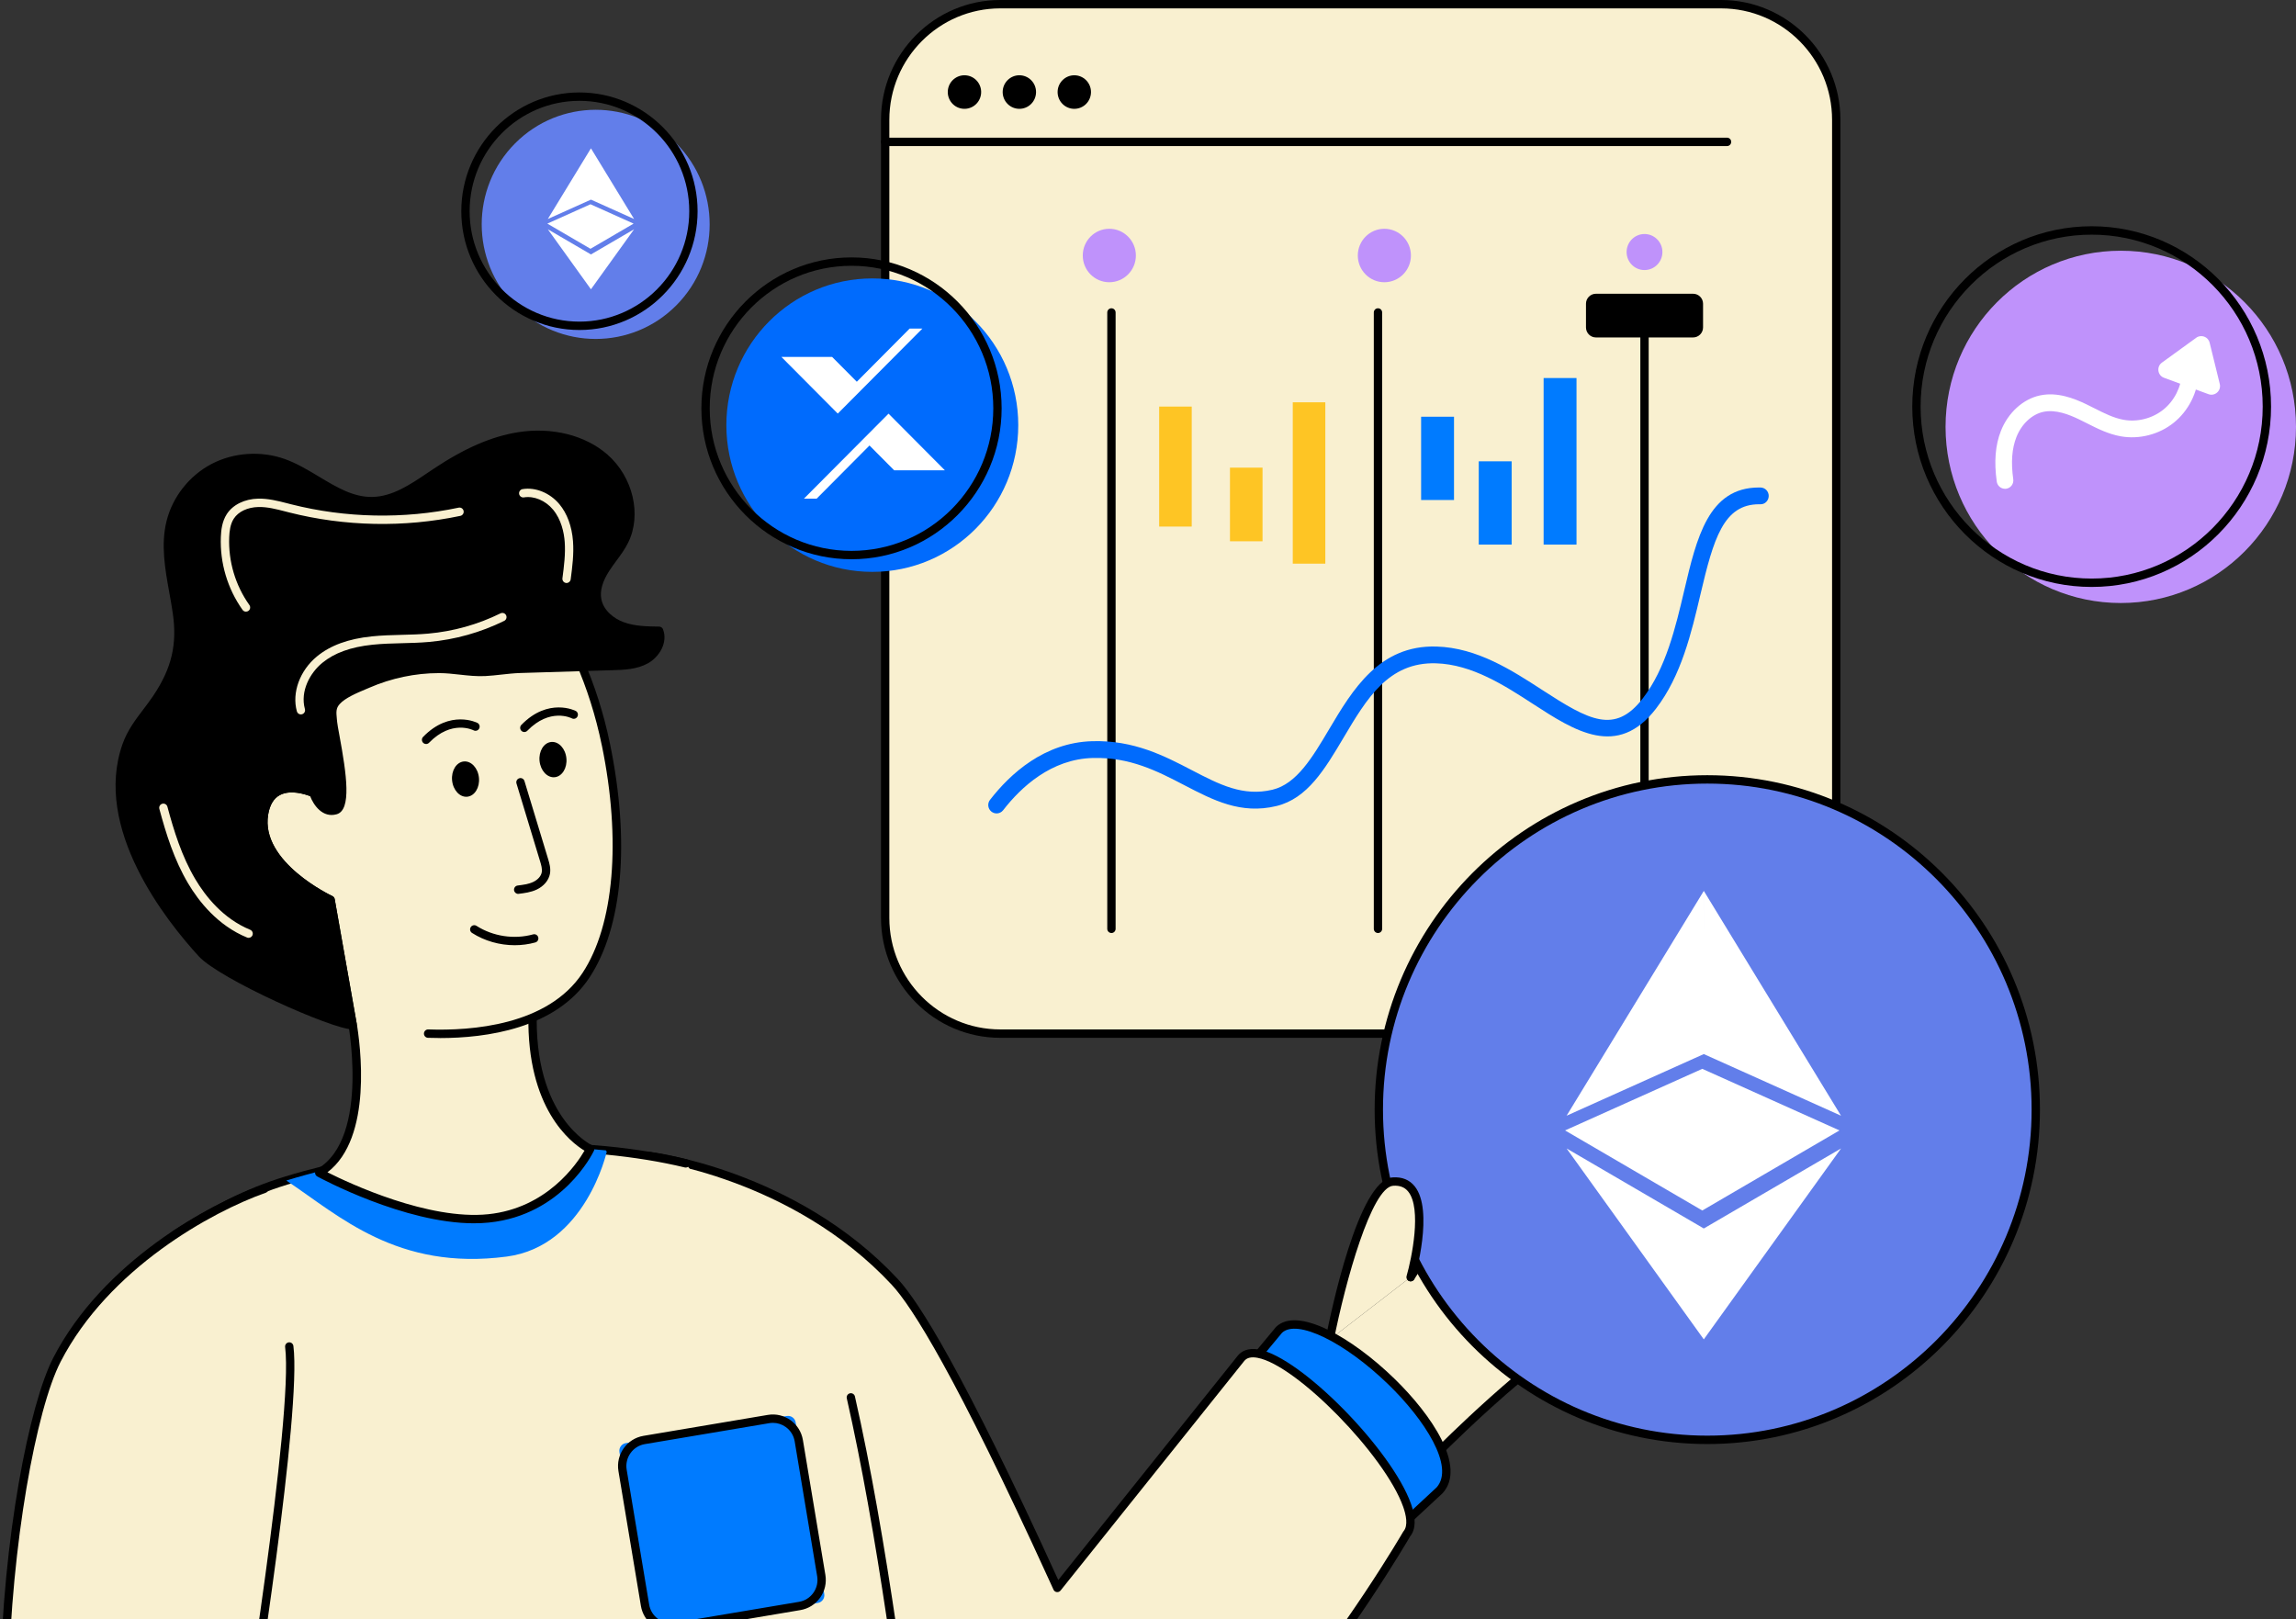 <svg width="268" height="189" viewBox="0 0 268 189" fill="none" xmlns="http://www.w3.org/2000/svg">
<rect x="0" y="0" width="268" height="189" fill="#333333" stroke="none"/>
<g clip-path="url(#clip0_10580_99425)">
<path d="M214.335 13.991V107.153C214.335 114.609 208.318 120.66 200.9 120.66H116.755C109.338 120.66 103.319 114.611 103.319 107.153V13.991C103.319 6.535 109.337 0.489 116.755 0.489H200.9C208.316 0.489 214.335 6.535 214.335 13.991Z" fill="#F9F0D0"/>
<path d="M200.901 121.149H116.756C109.079 121.149 102.835 114.87 102.835 107.153V13.992C102.835 6.276 109.081 0 116.756 0H200.901C208.578 0 214.822 6.276 214.822 13.992V107.153C214.822 114.871 208.578 121.149 200.901 121.149ZM116.756 0.978C109.617 0.978 103.808 6.815 103.808 13.99V107.152C103.808 114.33 109.617 120.17 116.756 120.17H200.901C208.04 120.17 213.849 114.33 213.849 107.152V13.992C213.849 6.817 208.04 0.979 200.901 0.979H116.756V0.978Z" fill="black"/>
<path d="M191.955 108.915C191.686 108.915 191.468 108.696 191.468 108.426V36.477C191.468 36.207 191.685 35.987 191.955 35.987C192.225 35.987 192.442 36.207 192.442 36.477V108.427C192.442 108.697 192.225 108.917 191.955 108.917V108.915Z" fill="black"/>
<path d="M160.844 108.915C160.576 108.915 160.357 108.696 160.357 108.426V36.477C160.357 36.207 160.576 35.987 160.844 35.987C161.113 35.987 161.332 36.207 161.332 36.477V108.427C161.332 108.697 161.113 108.917 160.844 108.917V108.915Z" fill="black"/>
<path d="M129.732 108.915C129.464 108.915 129.245 108.696 129.245 108.426V36.477C129.245 36.207 129.464 35.987 129.732 35.987C130.001 35.987 130.219 36.207 130.219 36.477V108.427C130.219 108.697 130.001 108.917 129.732 108.917V108.915Z" fill="black"/>
<path d="M184.018 44.13H180.179V63.573H184.018V44.13Z" fill="#007BFF"/>
<path d="M176.447 53.852H172.608V63.573H176.447V53.852Z" fill="#007BFF"/>
<path d="M169.719 48.647H165.88V58.368H169.719V48.647Z" fill="#007BFF"/>
<path d="M154.698 46.963H150.897V65.799H154.698V46.963Z" fill="#FEC524"/>
<path d="M147.369 54.591H143.568V63.187H147.369V54.591Z" fill="#FEC524"/>
<path d="M139.104 47.462H135.304V61.469H139.104V47.462Z" fill="#FEC524"/>
<path d="M198.788 35.454V38.222C198.788 38.868 198.268 39.391 197.626 39.391H186.285C185.643 39.391 185.123 38.868 185.123 38.222V35.454C185.123 34.813 185.643 34.29 186.285 34.29H197.626C198.268 34.29 198.788 34.813 198.788 35.454Z" fill="black"/>
<path d="M194.045 29.422C194.045 30.581 193.111 31.525 191.953 31.525C190.795 31.525 189.865 30.581 189.865 29.422C189.865 28.262 190.799 27.318 191.953 27.318C193.107 27.318 194.045 28.262 194.045 29.422Z" fill="#BF92FB"/>
<path d="M164.69 29.826C164.69 31.547 163.303 32.946 161.587 32.946C159.87 32.946 158.49 31.545 158.49 29.826C158.49 28.107 159.877 26.706 161.587 26.706C163.296 26.706 164.69 28.107 164.69 29.826Z" fill="#BF92FB"/>
<path d="M132.585 29.826C132.585 31.547 131.199 32.946 129.482 32.946C127.765 32.946 126.386 31.545 126.386 29.826C126.386 28.107 127.772 26.706 129.482 26.706C131.192 26.706 132.585 28.107 132.585 29.826Z" fill="#BF92FB"/>
<path d="M201.588 17.051H103.321C103.052 17.051 102.834 16.831 102.834 16.561C102.834 16.291 103.052 16.071 103.321 16.071H201.588C201.857 16.071 202.075 16.291 202.075 16.561C202.075 16.831 201.858 17.051 201.588 17.051Z" fill="black"/>
<path d="M114.5 11.059C114.673 9.992 113.951 8.985 112.889 8.812C111.827 8.639 110.826 9.364 110.654 10.432C110.482 11.5 111.203 12.506 112.265 12.679C113.327 12.852 114.328 12.127 114.5 11.059Z" fill="black"/>
<path d="M120.363 12.13C121.124 11.365 121.124 10.125 120.363 9.36C119.603 8.595 118.369 8.595 117.608 9.36C116.847 10.125 116.847 11.365 117.608 12.13C118.369 12.895 119.603 12.895 120.363 12.13Z" fill="black"/>
<path d="M126.775 12.131C127.536 11.366 127.536 10.126 126.775 9.361C126.015 8.596 124.781 8.596 124.02 9.361C123.259 10.126 123.259 11.366 124.02 12.131C124.781 12.896 126.015 12.896 126.775 12.131Z" fill="black"/>
<path d="M116.325 94.953C116.117 94.953 115.906 94.885 115.728 94.746C115.304 94.414 115.228 93.799 115.558 93.373C117.913 90.335 121.893 86.682 127.483 86.523C132.354 86.378 135.947 88.258 139.123 89.909C142.325 91.576 145.093 93.014 148.539 92.185C151.357 91.506 153.197 88.405 155.147 85.12C157.884 80.506 161.009 75.279 167.667 75.474C172.419 75.612 176.465 78.237 180.034 80.553C185.493 84.096 188.495 85.749 191.749 81.533C194.45 78.033 195.585 73.209 196.587 68.952C198.044 62.76 199.42 56.907 205.32 56.907C205.38 56.907 205.439 56.907 205.499 56.909C206.037 56.919 206.463 57.365 206.453 57.905C206.443 58.446 206.009 58.892 205.462 58.865C205.419 58.865 205.374 58.865 205.331 58.865C201.172 58.865 200.014 62.882 198.481 69.402C197.435 73.853 196.246 78.899 193.287 82.734C188.788 88.562 183.801 85.327 178.978 82.198C175.623 80.021 171.821 77.554 167.611 77.431C162.062 77.268 159.521 81.571 156.818 86.126C154.653 89.774 152.608 93.221 148.993 94.092C144.841 95.092 141.63 93.42 138.229 91.651C135.118 90.031 131.896 88.363 127.538 88.482C122.705 88.619 119.19 91.873 117.093 94.579C116.9 94.826 116.614 94.956 116.324 94.956L116.325 94.953Z" fill="#006BFD"/>
<path d="M155.213 156.373L168.216 169.178C168.216 169.178 172.329 165.036 177.183 160.942C179.253 159.195 185.219 154.03 186.842 150.482C188.472 146.934 185.562 146.976 185.562 146.976C187.097 142.93 182.839 143.408 182.839 143.408C183.848 142.06 183.809 139.716 181.773 139.567C179.732 139.417 173.726 144.955 173.726 144.955C173.726 144.955 178.838 136.828 176.168 135.95C173.503 135.079 164.655 149.087 164.655 149.087" fill="#F9F0D0"/>
<path d="M168.215 169.667C168.093 169.667 167.97 169.621 167.875 169.527L154.872 156.723C154.679 156.533 154.677 156.224 154.865 156.031C155.053 155.837 155.362 155.834 155.553 156.023L168.214 168.491C169.303 167.414 172.852 163.954 176.869 160.566C179.803 158.091 184.942 153.461 186.399 150.276C186.879 149.231 186.978 148.438 186.688 147.983C186.36 147.469 185.579 147.465 185.566 147.465C185.405 147.465 185.254 147.387 185.164 147.254C185.073 147.121 185.05 146.952 185.108 146.802C185.497 145.776 185.511 145.018 185.151 144.548C184.629 143.868 183.342 143.845 182.894 143.894C182.695 143.915 182.513 143.819 182.418 143.65C182.323 143.481 182.336 143.27 182.452 143.114C182.975 142.415 183.151 141.402 182.859 140.758C182.667 140.332 182.29 140.095 181.738 140.054C181.718 140.053 181.698 140.051 181.678 140.051C180.284 140.051 176.286 143.258 174.056 145.315C173.876 145.481 173.603 145.487 173.415 145.33C173.228 145.172 173.185 144.901 173.316 144.693C174.77 142.381 176.888 138.188 176.382 136.775C176.315 136.585 176.202 136.473 176.019 136.414C174.58 135.943 169.225 142.766 165.067 149.348C164.924 149.577 164.623 149.644 164.396 149.499C164.169 149.354 164.102 149.051 164.247 148.824C166.371 145.463 173.513 134.571 176.32 135.484C176.79 135.638 177.128 135.971 177.297 136.444C177.812 137.882 176.636 140.651 175.567 142.708C177.567 141.06 180.404 138.978 181.809 139.078C182.717 139.144 183.404 139.598 183.744 140.353C184.077 141.093 184.037 142.061 183.675 142.92C184.383 142.979 185.346 143.205 185.918 143.949C186.417 144.597 186.513 145.478 186.207 146.575C186.629 146.682 187.161 146.92 187.501 147.447C187.994 148.209 187.921 149.299 187.283 150.686C185.747 154.043 180.49 158.787 177.494 161.316C172.712 165.349 168.6 169.482 168.56 169.524C168.465 169.619 168.34 169.667 168.215 169.667Z" fill="black"/>
<path d="M177.188 149.143C177.057 149.143 176.926 149.09 176.83 148.986C176.648 148.788 176.661 148.477 176.857 148.295L182.507 143.047C182.704 142.864 183.011 142.875 183.194 143.075C183.376 143.273 183.363 143.583 183.166 143.765L177.517 149.013C177.424 149.1 177.306 149.143 177.186 149.143H177.188Z" fill="black"/>
<path d="M179.743 152.588C179.608 152.588 179.473 152.532 179.376 152.422C179.2 152.218 179.22 151.909 179.421 151.732L185.237 146.606C185.438 146.429 185.746 146.449 185.924 146.651C186.1 146.855 186.08 147.164 185.879 147.342L180.063 152.467C179.971 152.548 179.856 152.588 179.743 152.588Z" fill="black"/>
<path d="M199.284 168.081C220.46 168.081 237.626 150.823 237.626 129.533C237.626 108.243 220.46 90.984 199.284 90.984C178.109 90.984 160.942 108.243 160.942 129.533C160.942 150.823 178.109 168.081 199.284 168.081Z" fill="#627EEA"/>
<path d="M199.284 168.57C177.875 168.57 160.455 151.058 160.455 129.531C160.455 108.005 177.873 90.493 199.284 90.493C220.695 90.493 238.112 108.005 238.112 129.531C238.112 151.058 220.694 168.57 199.284 168.57ZM199.284 91.472C178.411 91.472 161.429 108.545 161.429 129.531C161.429 150.517 178.411 167.59 199.284 167.59C220.158 167.59 237.139 150.517 237.139 129.531C237.139 108.545 220.158 91.472 199.284 91.472Z" fill="black"/>
<path d="M164.654 149.086C164.654 149.086 167.985 137.554 162.581 137.93C158.771 138.194 155.212 156.374 155.212 156.374" fill="#F9F0D0"/>
<path d="M155.212 156.863C155.181 156.863 155.149 156.86 155.117 156.854C154.854 156.802 154.682 156.545 154.734 156.279C155.34 153.182 158.567 137.719 162.547 137.443C163.65 137.366 164.518 137.719 165.136 138.489C167.377 141.285 165.214 148.901 165.12 149.224C165.046 149.484 164.775 149.632 164.517 149.558C164.258 149.483 164.11 149.211 164.185 148.951C164.781 146.887 165.975 141.095 164.377 139.103C163.965 138.59 163.39 138.364 162.613 138.419C160.109 138.593 157.036 149.583 155.686 156.47C155.64 156.703 155.438 156.864 155.209 156.864L155.212 156.863Z" fill="black"/>
<path d="M168.044 173.964L161.464 180.079L141.598 164.507L149.29 155.246C153.609 151.057 172.915 168.52 168.043 173.964H168.044Z" fill="#007BFF"/>
<path d="M161.463 180.568C161.358 180.568 161.252 180.533 161.164 180.464L141.298 164.892C141.195 164.811 141.127 164.69 141.114 164.558C141.1 164.427 141.14 164.294 141.225 164.193L148.917 154.932C148.929 154.919 148.94 154.906 148.953 154.893C151.445 152.478 157.778 156.098 162.749 160.926C167.097 165.148 171.187 171.182 168.406 174.29C168.396 174.302 168.386 174.312 168.374 174.322L161.794 180.437C161.7 180.523 161.583 180.567 161.463 180.567V180.568ZM142.294 164.433L161.437 179.438L167.698 173.621C169.825 171.202 166.279 165.714 162.074 161.63C156.949 156.654 151.387 153.95 149.647 155.582L142.295 164.433H142.294Z" fill="black"/>
<path d="M75.789 134.949C75.789 134.949 92.552 136.865 104.448 149.649C110.075 155.695 121.896 182.078 123.412 185.366L144.881 158.535C148.475 154.29 167.792 174.825 164.197 179.071C164.197 179.071 138.236 224.247 115.463 222.999C94.113 221.827 65.445 158.225 65.445 158.225" fill="#F9F0D0"/>
<path d="M116.412 223.512C116.085 223.512 115.76 223.504 115.435 223.486C94.037 222.313 66.177 161.034 65.001 158.427C64.891 158.181 64.999 157.891 65.244 157.779C65.489 157.667 65.777 157.777 65.888 158.024C66.174 158.656 94.677 221.369 115.489 222.51C137.701 223.722 163.517 179.275 163.774 178.826C163.789 178.8 163.806 178.777 163.825 178.754C164.392 178.084 164.116 176.828 163.786 175.894C161.667 169.909 151.339 159.345 146.784 158.503C146.065 158.37 145.563 158.484 145.251 158.853L123.792 185.673C123.685 185.805 123.523 185.871 123.353 185.852C123.187 185.832 123.042 185.727 122.971 185.572L122.512 184.567C111.572 160.585 106.458 152.523 104.093 149.983C92.463 137.485 75.899 135.456 75.733 135.436C75.466 135.405 75.274 135.163 75.305 134.894C75.335 134.625 75.581 134.432 75.843 134.463C76.013 134.482 92.921 136.546 104.803 149.315C107.217 151.907 112.401 160.059 123.395 184.159L123.526 184.444L144.501 158.229C144.888 157.772 145.619 157.294 146.96 157.54C151.845 158.441 162.457 169.223 164.703 175.564C165.3 177.253 165.264 178.527 164.595 179.352C164.177 180.074 157.734 191.089 148.74 201.819C136.667 216.22 125.796 223.512 116.411 223.514L116.412 223.512Z" fill="black"/>
<path d="M99.318 163.123C106.737 195.797 110.809 250.511 110.809 250.511H21.598C21.598 250.511 8.897 151.37 20.665 143.976C24.606 141.501 28.487 139.322 33.42 137.811C45.388 134.137 59.331 133.178 70.716 134.289C74.088 134.617 77.234 135.13 80.042 135.806" fill="#F9F0D0"/>
<path d="M110.808 251H21.597C21.353 251 21.146 250.818 21.114 250.574C20.594 246.513 8.51 151.038 20.406 143.561C24.652 140.894 28.465 138.817 33.277 137.342C44.419 133.923 58.431 132.599 70.762 133.802C74.147 134.131 77.308 134.644 80.155 135.329C80.416 135.391 80.577 135.655 80.515 135.918C80.454 136.181 80.191 136.343 79.929 136.281C77.126 135.606 74.01 135.1 70.669 134.775C58.459 133.585 44.587 134.894 33.561 138.278C28.852 139.721 25.103 141.765 20.922 144.392C17.679 146.43 14.402 157.729 17.202 199.985C18.764 223.557 21.599 246.625 22.025 250.024H110.283C109.839 244.315 105.783 193.796 98.841 163.234C98.782 162.971 98.945 162.708 99.208 162.647C99.471 162.588 99.731 162.753 99.791 163.016C107.133 195.351 111.252 249.93 111.294 250.476C111.304 250.612 111.258 250.744 111.166 250.846C111.074 250.945 110.945 251.002 110.81 251.002L110.808 251Z" fill="black"/>
<path d="M70.822 134.449C70.822 134.449 68.371 145.469 59.145 146.687C46.374 148.374 39.568 141.902 33.551 137.897C33.506 137.868 33.463 137.838 33.42 137.809C45.388 134.135 59.331 133.176 70.716 134.287L70.822 134.449Z" fill="#007BFF"/>
<path d="M37.262 136.903C37.262 136.903 48.628 143.094 57.033 142.229C65.438 141.364 68.887 134.13 68.887 134.13C68.887 134.13 61.696 130.863 62.186 117.861C53.813 120.616 40.99 118.578 40.99 118.578C40.99 118.578 43.953 133.019 37.263 136.903H37.262Z" fill="#F9F0D0"/>
<path d="M55.336 142.801C47.171 142.801 37.467 137.57 37.029 137.332C36.874 137.247 36.776 137.085 36.775 136.909C36.772 136.731 36.865 136.566 37.017 136.478C43.331 132.812 40.54 118.816 40.511 118.676C40.48 118.518 40.526 118.355 40.636 118.24C40.747 118.124 40.907 118.069 41.065 118.094C41.191 118.114 53.871 120.08 62.033 117.396C62.184 117.345 62.351 117.373 62.477 117.47C62.603 117.566 62.677 117.718 62.671 117.878C62.198 130.407 69.017 133.651 69.086 133.682C69.206 133.735 69.297 133.836 69.343 133.959C69.388 134.083 69.382 134.219 69.325 134.337C69.18 134.642 65.661 141.83 57.082 142.713C56.511 142.772 55.927 142.799 55.336 142.799V142.801ZM38.221 136.848C40.846 138.167 50.026 142.456 56.984 141.742C63.866 141.034 67.353 135.832 68.226 134.324C66.622 133.361 61.484 129.414 61.68 118.528C54.341 120.682 44.297 119.53 41.592 119.158C42.081 122.016 43.522 132.822 38.223 136.848H38.221Z" fill="black"/>
<path d="M49.971 120.658C56.579 120.891 64.607 119.607 68.409 113.834C72.219 108.049 73.031 98.086 70.728 86.91C70.728 86.91 70.728 86.906 70.724 86.895C68.037 73.825 59.926 61.865 51.064 61.154C37.367 60.058 36.589 92.57 36.589 92.57C36.589 92.57 31.6 90.27 30.822 95.019C29.836 101.001 38.592 105.043 38.592 105.043L41.168 119.623" fill="#F9F0D0"/>
<path d="M51.366 121.173C50.869 121.173 50.397 121.164 49.954 121.148C49.685 121.138 49.476 120.913 49.484 120.643C49.494 120.373 49.723 120.162 49.987 120.17C54.978 120.347 63.948 119.72 68.001 113.566C71.68 107.982 72.523 98.066 70.256 87.04C70.251 87.026 70.249 87.011 70.244 86.997C67.407 73.195 59.144 62.296 51.023 61.644C48.914 61.474 46.993 62.16 45.315 63.681C37.688 70.591 37.079 92.365 37.073 92.583C37.069 92.748 36.984 92.898 36.845 92.986C36.705 93.074 36.533 93.084 36.385 93.016C36.362 93.006 34.158 92.015 32.662 92.816C31.944 93.201 31.486 93.97 31.3 95.101C30.388 100.643 38.71 104.562 38.793 104.601C38.938 104.668 39.042 104.802 39.069 104.961L41.645 119.541C41.693 119.806 41.516 120.061 41.251 120.108C40.984 120.156 40.734 119.978 40.687 119.712L38.154 105.381C36.71 104.666 29.387 100.73 30.339 94.945C30.576 93.496 31.205 92.49 32.207 91.955C33.556 91.232 35.215 91.588 36.122 91.879C36.282 88.013 37.417 69.524 44.661 62.959C46.546 61.25 48.71 60.481 51.099 60.672C59.629 61.355 68.264 72.579 71.191 86.78C71.194 86.792 71.197 86.805 71.2 86.816C73.559 98.273 72.688 108.221 68.809 114.109C64.861 120.102 56.697 121.177 51.361 121.177L51.366 121.173Z" fill="black"/>
<path d="M54.541 93.004C55.407 92.918 56.017 91.927 55.905 90.79C55.792 89.654 55 88.804 54.134 88.89C53.269 88.977 52.658 89.968 52.771 91.104C52.883 92.24 53.676 93.091 54.541 93.004Z" fill="black"/>
<path d="M62.978 88.826C63.09 89.962 63.883 90.814 64.748 90.728C65.613 90.641 66.224 89.65 66.112 88.514C66 87.379 65.207 86.527 64.342 86.614C63.477 86.7 62.866 87.691 62.978 88.826Z" fill="black"/>
<path d="M55.502 84.82C55.502 84.82 52.668 83.339 49.734 86.362L55.502 84.82Z" fill="#F9F0D0"/>
<path d="M49.734 86.85C49.612 86.85 49.489 86.804 49.395 86.712C49.203 86.522 49.198 86.213 49.387 86.02C52.537 82.775 55.696 84.368 55.726 84.386C55.964 84.51 56.057 84.806 55.932 85.046C55.809 85.284 55.517 85.378 55.279 85.255C55.17 85.201 52.708 83.999 50.082 86.704C49.987 86.802 49.861 86.852 49.734 86.852V86.85Z" fill="black"/>
<path d="M66.968 83.421C66.968 83.421 64.135 81.941 61.201 84.964L66.968 83.421Z" fill="#F9F0D0"/>
<path d="M61.203 85.452C61.081 85.452 60.957 85.406 60.864 85.313C60.671 85.124 60.667 84.815 60.855 84.621C64.005 81.377 67.163 82.97 67.194 82.986C67.433 83.11 67.526 83.406 67.401 83.646C67.278 83.886 66.985 83.978 66.748 83.856C66.638 83.801 64.177 82.599 61.551 85.305C61.456 85.403 61.329 85.452 61.203 85.452Z" fill="black"/>
<path d="M60.752 91.32C61.67 94.345 62.588 97.37 63.505 100.393C63.655 100.892 63.808 101.413 63.711 101.925C63.585 102.588 63.049 103.113 62.44 103.399C61.831 103.685 61.151 103.772 60.484 103.856" fill="#F9F0D0"/>
<path d="M60.484 104.346C60.243 104.346 60.033 104.165 60.003 103.917C59.97 103.648 60.159 103.404 60.425 103.371C61.047 103.293 61.69 103.213 62.234 102.956C62.774 102.702 63.149 102.282 63.234 101.832C63.31 101.428 63.167 100.954 63.04 100.535L60.287 91.461C60.208 91.202 60.353 90.929 60.611 90.85C60.868 90.77 61.139 90.916 61.218 91.175L63.971 100.249C64.124 100.751 64.312 101.373 64.191 102.014C64.047 102.771 63.47 103.453 62.648 103.842C61.964 104.164 61.211 104.258 60.546 104.34C60.526 104.343 60.506 104.345 60.486 104.345L60.484 104.346Z" fill="black"/>
<path d="M55.357 108.493C57.408 109.802 60.016 110.193 62.356 109.545L55.357 108.493Z" fill="#F9F0D0"/>
<path d="M60.078 110.339C58.327 110.339 56.571 109.847 55.097 108.905C54.87 108.76 54.803 108.457 54.948 108.23C55.091 108.002 55.392 107.934 55.619 108.08C57.551 109.313 60.021 109.685 62.228 109.074C62.486 109 62.755 109.155 62.825 109.415C62.897 109.675 62.745 109.945 62.486 110.016C61.705 110.232 60.892 110.339 60.078 110.339Z" fill="black"/>
<path d="M51.324 78.087C48.441 78.074 45.561 78.686 42.917 79.835C41.809 80.315 40.112 80.945 39.292 81.863C38.612 82.619 38.788 83.33 38.874 84.318C38.996 85.699 41.045 94.064 39.167 94.585C37.388 95.084 36.591 92.57 36.591 92.57C36.591 92.57 31.602 90.27 30.822 95.019C29.837 101.003 38.592 105.045 38.592 105.045C38.592 105.045 41.17 119.62 41.17 119.623C41.302 120.395 26.439 114.433 23.568 111.307C18.026 105.275 11.717 95.598 14.771 87.003C15.539 84.838 17.051 83.343 18.291 81.496C20.427 78.313 21.212 75.424 20.655 71.541C20.15 68.012 19.059 64.412 19.914 60.951C20.585 58.235 22.482 55.861 24.954 54.576C27.427 53.292 30.431 53.107 33.056 54.036C36.663 55.31 39.67 58.572 43.492 58.497C46.223 58.443 48.572 56.674 50.848 55.156C53.811 53.179 57.049 51.491 60.561 50.935C64.072 50.379 67.906 51.085 70.587 53.432C73.268 55.78 74.472 59.923 72.891 63.124C72.315 64.289 71.43 65.267 70.722 66.356C70.015 67.447 69.473 68.749 69.717 70.027C69.993 71.47 71.24 72.571 72.611 73.081C73.982 73.591 75.477 73.617 76.94 73.635C77.424 74.889 76.579 76.343 75.41 76.997C74.24 77.651 72.845 77.707 71.507 77.748C67.914 77.858 64.321 77.966 60.727 78.074C59.342 78.116 58.013 78.353 56.66 78.43C54.907 78.529 53.087 78.09 51.322 78.087H51.324Z" fill="black"/>
<path d="M41.098 120.158C38.794 120.158 25.661 114.309 23.208 111.641C19.369 107.461 10.816 96.677 14.31 86.84C14.873 85.255 15.82 84.009 16.736 82.802C17.121 82.294 17.52 81.77 17.885 81.225C20.03 78.028 20.692 75.243 20.172 71.612C20.057 70.81 19.908 69.987 19.764 69.189C19.269 66.442 18.756 63.602 19.438 60.834C20.138 58.002 22.115 55.5 24.728 54.143C27.289 52.814 30.461 52.602 33.215 53.575C34.632 54.077 35.955 54.871 37.234 55.64C39.3 56.881 41.244 58.058 43.48 58.009C45.815 57.964 47.912 56.547 49.94 55.178L50.578 54.748C54.236 52.309 57.384 50.944 60.484 50.453C64.428 49.828 68.325 50.805 70.904 53.064C73.888 55.677 74.928 60.096 73.323 63.342C72.94 64.118 72.431 64.808 71.938 65.475C71.662 65.85 71.378 66.235 71.125 66.624C70.322 67.862 70.007 68.976 70.191 69.935C70.454 71.304 71.698 72.221 72.776 72.621C74.083 73.108 75.537 73.127 76.942 73.146C77.141 73.149 77.319 73.272 77.389 73.458C77.983 74.996 76.967 76.682 75.642 77.423C74.343 78.15 72.842 78.195 71.519 78.235L60.738 78.563C59.991 78.586 59.243 78.668 58.517 78.749C57.919 78.816 57.302 78.884 56.684 78.918C55.672 78.976 54.647 78.862 53.652 78.752C52.879 78.667 52.079 78.577 51.318 78.576C51.287 78.576 51.256 78.576 51.225 78.576C48.48 78.576 45.674 79.165 43.105 80.283C42.958 80.347 42.802 80.412 42.639 80.481C41.648 80.899 40.289 81.472 39.649 82.189C39.214 82.672 39.236 83.091 39.319 83.921C39.33 84.035 39.342 84.152 39.353 84.273C39.376 84.533 39.487 85.137 39.616 85.835C40.458 90.412 41.066 94.561 39.292 95.053C37.647 95.514 36.599 93.977 36.201 92.937C35.638 92.719 33.904 92.146 32.661 92.813C31.942 93.199 31.484 93.967 31.299 95.097C30.385 100.642 38.708 104.56 38.792 104.599C38.937 104.665 39.04 104.8 39.068 104.957C39.068 104.957 41.634 119.472 41.645 119.534C41.687 119.774 41.569 120.003 41.353 120.11C41.294 120.139 41.208 120.154 41.096 120.154L41.098 120.158ZM29.638 53.947C28.085 53.947 26.536 54.306 25.177 55.011C22.809 56.241 21.019 58.506 20.385 61.068C19.751 63.632 20.246 66.368 20.723 69.013C20.868 69.819 21.019 70.651 21.136 71.47C21.695 75.368 20.987 78.35 18.692 81.77C18.312 82.337 17.904 82.875 17.51 83.393C16.599 84.592 15.74 85.726 15.228 87.166C11.914 96.501 20.205 106.926 23.925 110.975C26.359 113.626 37.941 118.461 40.588 119.125C40.391 118.013 39.819 114.778 38.157 105.378C36.713 104.662 29.388 100.728 30.342 94.938C30.579 93.49 31.208 92.484 32.21 91.948C34.132 90.919 36.685 92.073 36.793 92.124C36.918 92.182 37.011 92.289 37.053 92.42C37.059 92.439 37.728 94.477 39.034 94.112C39.52 93.977 39.848 92.463 38.662 86.014C38.519 85.232 38.415 84.666 38.388 84.36C38.378 84.243 38.366 84.129 38.355 84.02C38.269 83.167 38.187 82.361 38.929 81.534C39.714 80.654 41.129 80.058 42.266 79.58C42.425 79.512 42.579 79.448 42.723 79.386C45.443 78.203 48.411 77.573 51.325 77.599C52.138 77.601 52.964 77.692 53.763 77.781C54.76 77.893 55.703 77.997 56.632 77.943C57.224 77.91 57.829 77.842 58.414 77.778C59.158 77.696 59.927 77.611 60.711 77.588L71.491 77.26C72.705 77.224 74.08 77.182 75.172 76.571C76.02 76.097 76.728 75.072 76.569 74.121C75.243 74.101 73.783 74.04 72.441 73.542C70.749 72.912 69.522 71.602 69.238 70.123C69.006 68.906 69.366 67.55 70.313 66.092C70.582 65.679 70.875 65.281 71.159 64.895C71.648 64.232 72.109 63.606 72.454 62.909C73.868 60.048 72.927 56.134 70.266 53.804C67.901 51.732 64.3 50.841 60.636 51.42C57.679 51.888 54.655 53.206 51.116 55.565L50.483 55.991C48.338 57.44 46.119 58.936 43.5 58.988C40.993 59.024 38.828 57.737 36.736 56.48C35.497 55.736 34.218 54.968 32.894 54.5C31.851 54.132 30.743 53.95 29.636 53.95L29.638 53.947Z" fill="black"/>
<path d="M91.832 165.298L73.046 168.462C72.553 168.545 72.22 169.014 72.303 169.51L75.639 189.534C75.722 190.029 76.189 190.364 76.682 190.281L95.467 187.117C95.96 187.034 96.293 186.565 96.21 186.069L92.874 166.045C92.791 165.549 92.325 165.215 91.832 165.298Z" fill="#007BFF"/>
<path d="M78.31 190.449C76.608 190.449 75.101 189.211 74.81 187.469L72.187 171.726C71.864 169.785 73.171 167.942 75.102 167.615L89.629 165.168C91.558 164.845 93.394 166.158 93.718 168.099L96.342 183.841C96.499 184.782 96.282 185.727 95.731 186.504C95.181 187.281 94.362 187.794 93.427 187.953L78.899 190.4C78.703 190.433 78.506 190.449 78.31 190.449ZM90.223 166.097C90.079 166.097 89.935 166.109 89.792 166.133L75.264 168.58C73.864 168.816 72.914 170.155 73.148 171.564L75.772 187.307C75.885 187.99 76.257 188.587 76.817 188.988C77.378 189.39 78.059 189.549 78.74 189.435L93.267 186.988C93.947 186.874 94.54 186.499 94.94 185.936C95.339 185.373 95.497 184.687 95.384 184.003L92.76 168.261C92.647 167.578 92.274 166.981 91.714 166.579C91.273 166.263 90.756 166.097 90.224 166.097H90.223Z" fill="black"/>
<path d="M30.849 138.778C24.422 141.036 12.258 147.856 6.649 158.724C0.816 170.026 -5.048 222.535 10.128 233.322C22.264 241.949 73.041 228.329 73.041 228.329C82.102 223.104 77.661 199.148 66.748 201.901L28.322 205.039C28.322 205.039 34.793 165.336 33.764 157.184" fill="#F9F0D0"/>
<path d="M24.451 236.683C18.165 236.683 12.871 235.87 9.846 233.719C0.809 227.295 -0.187 207.458 0.024 196.206C0.338 179.508 3.419 163.921 6.218 158.499C11.984 147.328 24.313 140.556 30.689 138.317C30.944 138.229 31.221 138.362 31.309 138.618C31.398 138.873 31.264 139.152 31.01 139.24C24.769 141.433 12.705 148.05 7.082 158.949C1.368 170.022 -4.519 222.31 10.409 232.922C13.236 234.93 18.26 235.695 24.273 235.697C42.993 235.697 71.312 228.281 72.855 227.872C77.947 224.871 78.534 215.419 75.869 208.772C74.919 206.405 72.142 201.043 66.866 202.375C66.84 202.382 66.814 202.386 66.787 202.388L28.36 205.525C28.208 205.539 28.064 205.48 27.964 205.369C27.862 205.258 27.817 205.108 27.842 204.959C27.907 204.563 34.29 165.233 33.282 157.246C33.248 156.978 33.437 156.733 33.703 156.699C33.973 156.667 34.212 156.855 34.247 157.122C35.215 164.79 29.747 199.253 28.902 204.499L66.669 201.415C70.829 200.388 74.602 202.999 76.771 208.407C79.596 215.45 78.859 225.537 73.284 228.751C73.248 228.773 73.208 228.789 73.168 228.799C71.602 229.219 43.488 236.683 24.453 236.683H24.451Z" fill="black"/>
<path d="M247.546 70.393C258.842 70.393 267.999 61.187 267.999 49.83C267.999 38.474 258.842 29.268 247.546 29.268C236.251 29.268 227.094 38.474 227.094 49.83C227.094 61.187 236.251 70.393 247.546 70.393Z" fill="#BF92FB"/>
<path d="M244.149 68.517C232.603 68.517 223.209 59.073 223.209 47.465C223.209 35.856 232.603 26.412 244.149 26.412C255.695 26.412 265.088 35.856 265.088 47.465C265.088 59.073 255.695 68.517 244.149 68.517ZM244.149 27.392C233.139 27.392 224.182 36.397 224.182 47.465C224.182 58.532 233.139 67.539 244.149 67.539C255.159 67.539 264.114 58.534 264.114 47.465C264.114 36.395 255.157 27.392 244.149 27.392Z" fill="black"/>
<path d="M234.033 57.059C233.556 57.059 233.14 56.707 233.071 56.218C232.745 53.897 232.903 51.964 233.553 50.309C234.397 48.164 236.15 46.573 238.13 46.157C240.134 45.736 242.076 46.492 243.543 47.2C243.855 47.351 244.164 47.507 244.473 47.663C245.631 48.248 246.724 48.799 247.884 49.006C249.5 49.293 251.233 48.849 252.515 47.817C253.796 46.786 254.609 45.185 254.686 43.537C254.711 42.997 255.19 42.579 255.703 42.607C256.24 42.633 256.654 43.091 256.63 43.63C256.526 45.832 255.443 47.969 253.73 49.345C252.018 50.722 249.707 51.317 247.546 50.933C246.104 50.677 244.831 50.035 243.598 49.412C243.299 49.262 243 49.11 242.7 48.965C241.51 48.392 239.96 47.774 238.526 48.074C237.18 48.357 235.967 49.49 235.362 51.031C234.838 52.363 234.719 53.971 234.997 55.947C235.072 56.481 234.703 56.977 234.17 57.053C234.124 57.059 234.078 57.063 234.032 57.063L234.033 57.059Z" fill="white"/>
<path d="M257.781 46.013L252.591 44.098C251.836 43.819 251.696 42.803 252.35 42.33L256.354 39.426C256.932 39.007 257.747 39.309 257.918 40.002L259.103 44.821C259.297 45.607 258.537 46.292 257.781 46.013Z" fill="white"/>
<path d="M101.82 66.757C111.229 66.757 118.856 59.089 118.856 49.63C118.856 40.17 111.229 32.502 101.82 32.502C92.411 32.502 84.784 40.17 84.784 49.63C84.784 59.089 92.411 66.757 101.82 66.757Z" fill="#006BFD"/>
<path d="M99.392 65.283C89.73 65.283 81.869 57.38 81.869 47.665C81.869 37.951 89.73 30.048 99.392 30.048C109.054 30.048 116.915 37.951 116.915 47.665C116.915 57.38 109.054 65.283 99.392 65.283ZM99.392 31.027C90.267 31.027 82.842 38.491 82.842 47.667C82.842 56.842 90.266 64.306 99.392 64.306C108.519 64.306 115.942 56.842 115.942 47.667C115.942 38.491 108.519 31.027 99.392 31.027Z" fill="black"/>
<path d="M78.938 35.649C84.133 30.426 84.133 21.957 78.938 16.734C73.743 11.511 65.32 11.511 60.124 16.734C54.929 21.957 54.929 30.426 60.124 35.649C65.32 40.872 73.743 40.872 78.938 35.649Z" fill="#627EEA"/>
<path d="M67.635 38.522C60.032 38.522 53.845 32.302 53.845 24.657C53.845 17.013 60.032 10.793 67.635 10.793C75.238 10.793 81.425 17.013 81.425 24.657C81.425 32.302 75.238 38.522 67.635 38.522ZM67.635 11.772C60.567 11.772 54.817 17.553 54.817 24.659C54.817 31.765 60.567 37.545 67.635 37.545C74.703 37.545 80.453 31.765 80.453 24.659C80.453 17.553 74.703 11.772 67.635 11.772Z" fill="black"/>
<path d="M66.135 68.057C66.113 68.057 66.091 68.057 66.07 68.053C65.804 68.018 65.616 67.772 65.65 67.504C65.833 66.104 66.022 64.655 65.915 63.247C65.833 62.179 65.53 60.66 64.548 59.484C63.665 58.425 62.333 57.867 61.153 58.062C60.887 58.103 60.637 57.925 60.594 57.659C60.551 57.392 60.731 57.141 60.995 57.097C62.505 56.847 64.193 57.538 65.293 58.855C66.201 59.943 66.751 61.437 66.883 63.172C66.998 64.681 66.803 66.181 66.613 67.631C66.581 67.876 66.372 68.056 66.132 68.056L66.135 68.057Z" fill="#F9F0D0"/>
<path d="M28.712 71.403C28.561 71.403 28.412 71.332 28.316 71.199C26.557 68.732 25.657 65.703 25.779 62.669C25.811 61.885 25.919 60.873 26.468 60.02C27.176 58.92 28.55 58.243 30.143 58.208C31.321 58.185 32.459 58.477 33.558 58.76L33.991 58.871C40.354 60.481 47.114 60.615 53.537 59.261C53.8 59.206 54.058 59.376 54.113 59.64C54.169 59.904 53.999 60.163 53.736 60.219C47.17 61.604 40.261 61.466 33.754 59.82L33.317 59.708C32.234 59.428 31.206 59.163 30.165 59.186C28.895 59.214 27.818 59.724 27.287 60.55C26.866 61.204 26.781 62.046 26.754 62.708C26.64 65.523 27.476 68.337 29.109 70.627C29.265 70.846 29.215 71.153 28.997 71.31C28.91 71.372 28.811 71.401 28.713 71.401L28.712 71.403Z" fill="#F9F0D0"/>
<path d="M29.02 109.478C28.959 109.478 28.896 109.466 28.836 109.441C25.415 108.039 23.206 105.229 21.955 103.119C20.319 100.358 19.376 97.308 18.6 94.424C18.53 94.163 18.683 93.896 18.944 93.825C19.202 93.754 19.469 93.909 19.54 94.17C20.297 96.987 21.215 99.96 22.791 102.619C23.966 104.601 26.032 107.237 29.203 108.537C29.452 108.64 29.571 108.924 29.471 109.174C29.393 109.363 29.212 109.479 29.02 109.479V109.478Z" fill="#F9F0D0"/>
<path d="M35.12 83.399C34.907 83.399 34.71 83.256 34.651 83.039C34.052 80.857 34.991 78.284 36.988 76.634C38.551 75.343 40.641 74.576 43.377 74.29C44.55 74.167 45.739 74.137 46.89 74.108C47.91 74.082 48.966 74.056 49.992 73.963C52.934 73.699 55.772 72.904 58.425 71.599C58.666 71.48 58.958 71.58 59.075 71.823C59.193 72.065 59.094 72.359 58.853 72.477C56.093 73.835 53.14 74.662 50.08 74.937C49.022 75.031 47.952 75.058 46.916 75.084C45.784 75.113 44.614 75.142 43.479 75.261C40.939 75.526 39.018 76.223 37.607 77.388C36.189 78.56 35.015 80.679 35.591 82.776C35.663 83.036 35.511 83.306 35.252 83.379C35.209 83.39 35.164 83.396 35.123 83.396L35.12 83.399Z" fill="#F9F0D0"/>
<path d="M214.892 130.242L198.879 104L198.877 109.653V104L182.861 130.242L198.875 123.047L214.892 130.242Z" fill="white"/>
<path d="M198.875 143.407L182.861 134.064L198.877 156.352V156.348L214.898 134.062L198.875 143.407Z" fill="white"/>
<path d="M214.712 131.96L198.699 124.77L182.681 131.96L198.699 141.307L214.712 131.96Z" fill="white"/>
<path d="M74.013 25.564L68.98 17.315L68.978 19.092V17.315L63.945 25.564L68.978 23.303L74.013 25.564Z" fill="white"/>
<path d="M68.978 29.702L63.945 26.765L68.978 33.77V33.768L74.014 26.764L68.978 29.702Z" fill="white"/>
<path d="M73.955 26.104L68.924 23.843L63.888 26.104L68.924 29.042L73.955 26.104Z" fill="white"/>
<path fill-rule="evenodd" clip-rule="evenodd" d="M107.663 38.358L97.789 48.28L97.049 47.536L91.21 41.666H97.129L100.01 44.562L106.178 38.356H107.663V38.358ZM103.713 48.286L104.453 49.03L110.292 54.901H104.372L101.492 52.004L95.323 58.21H93.839L103.713 48.288V48.286Z" fill="white"/>
</g>
<defs>
<clipPath id="clip0_10580_99425">
<rect width="268" height="251" fill="white"/>
</clipPath>
</defs>
</svg>
